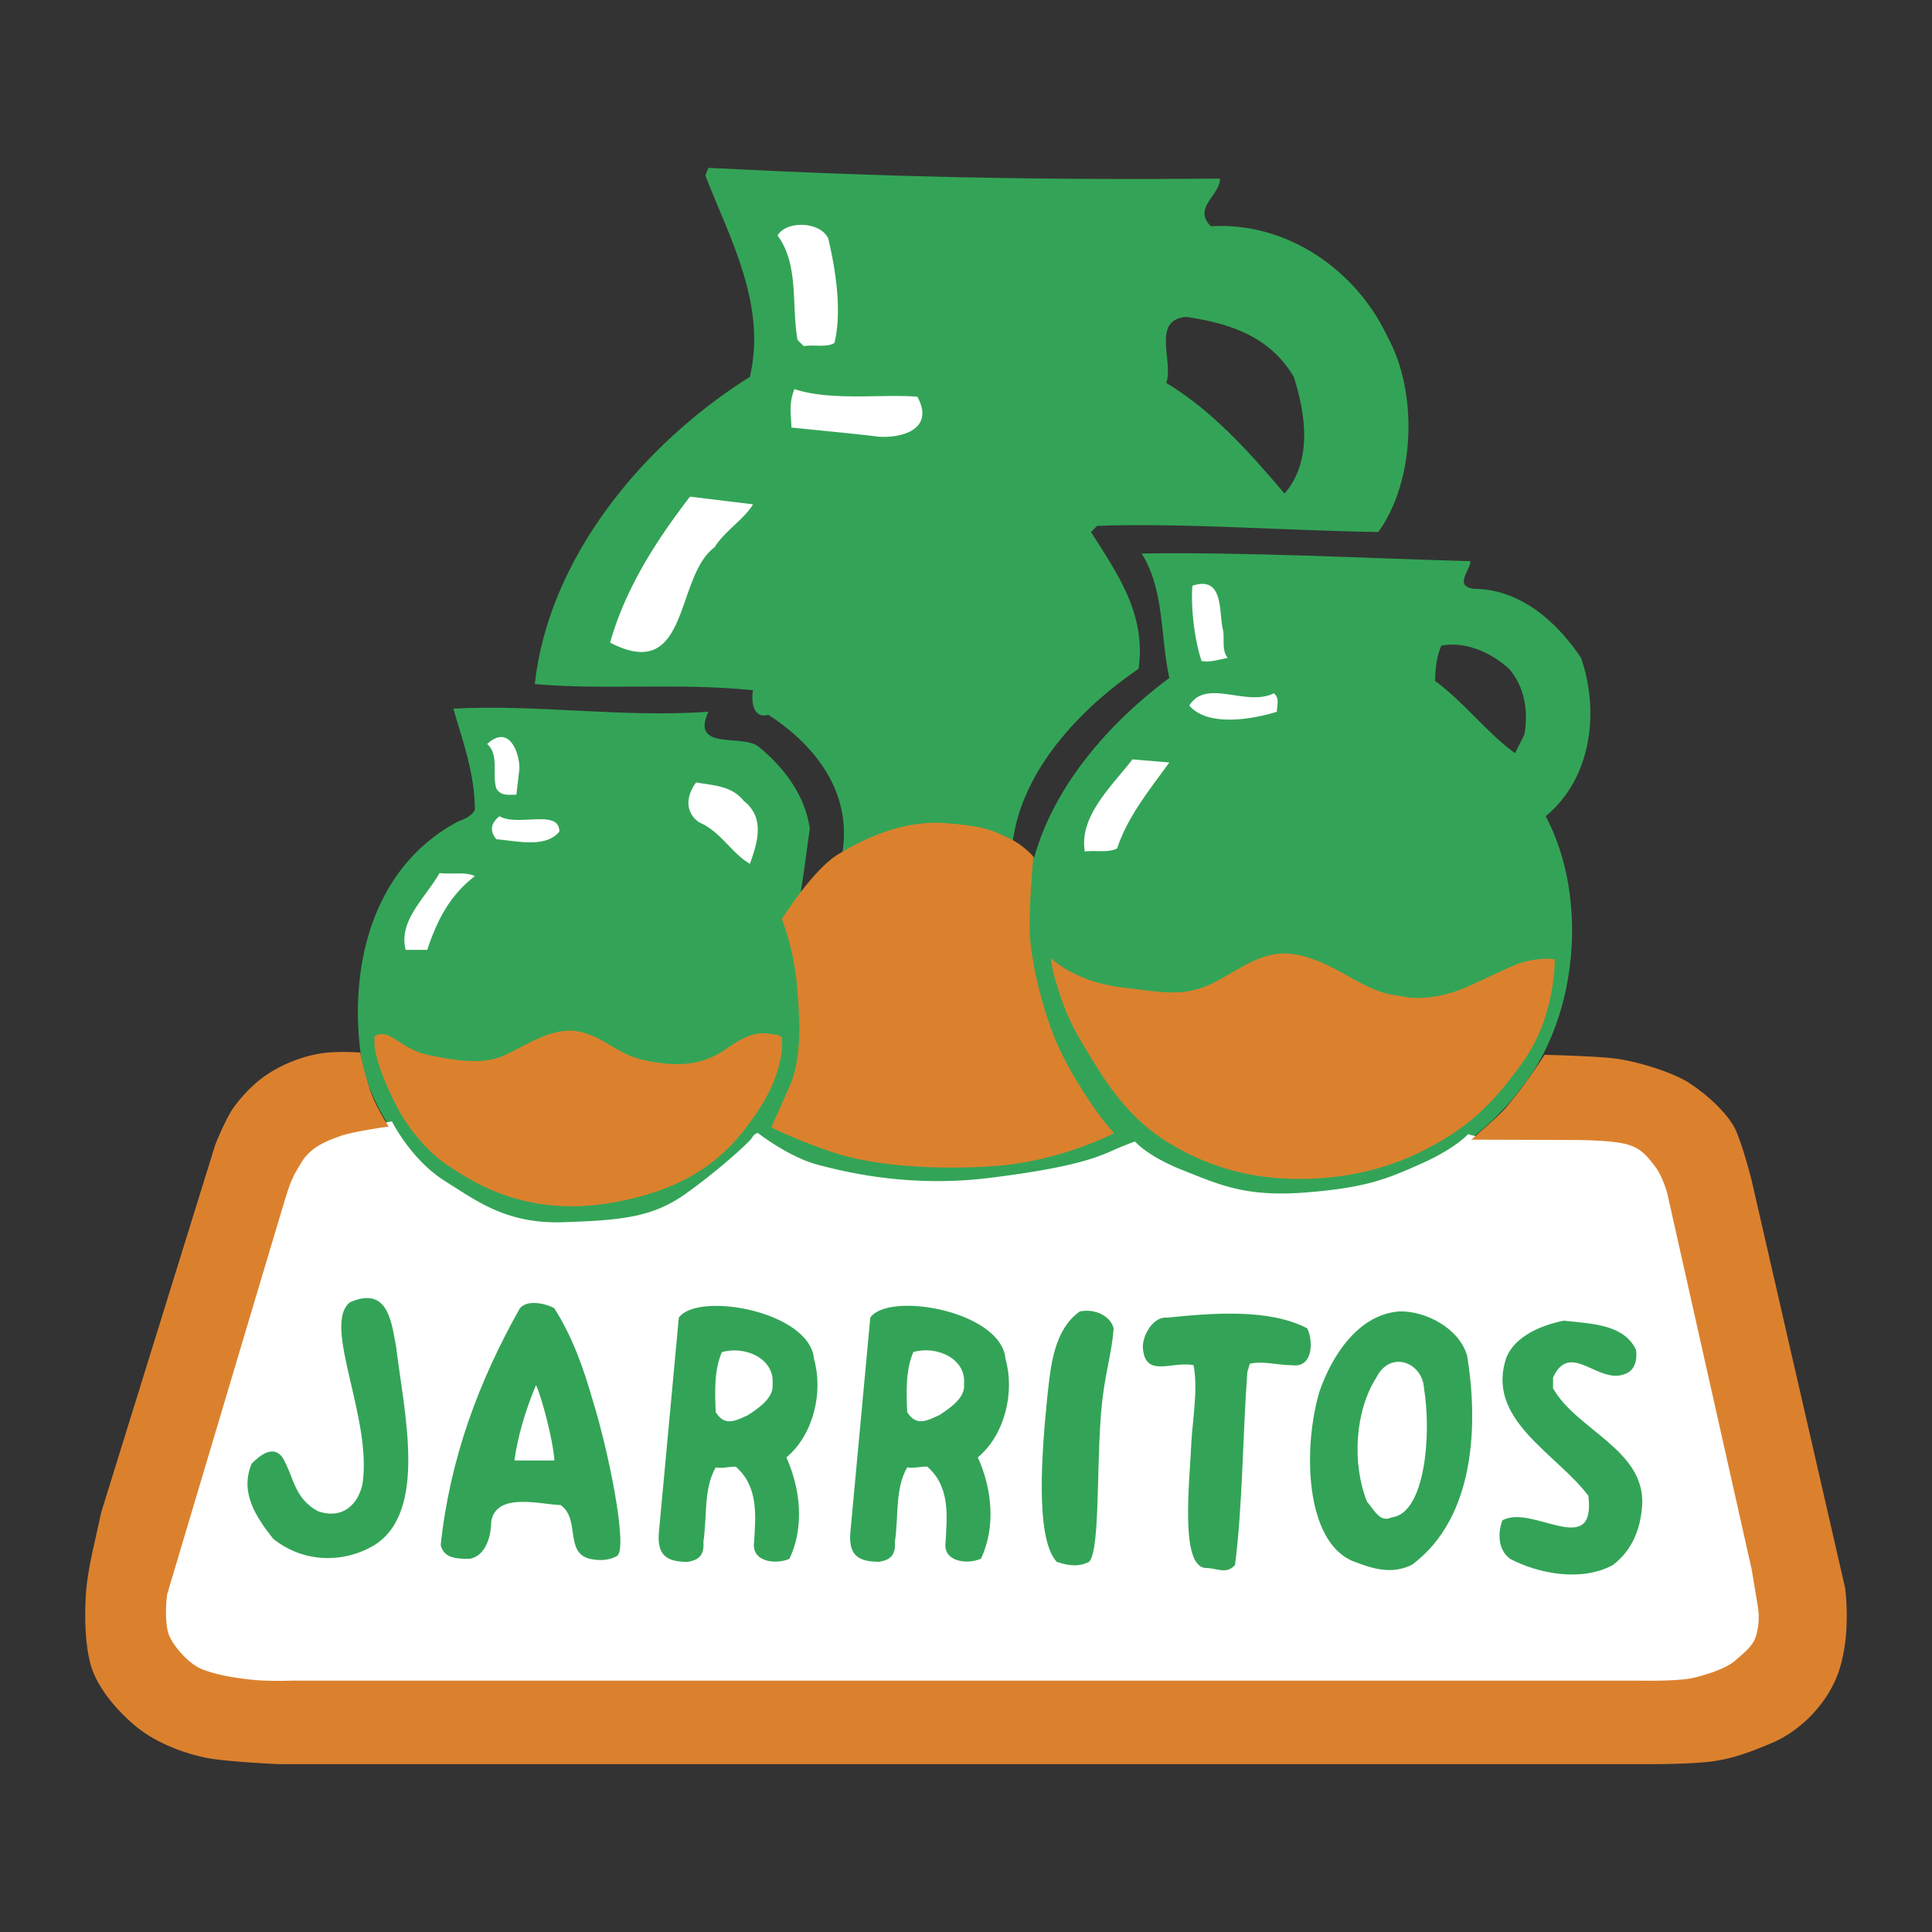 <svg xmlns="http://www.w3.org/2000/svg" width="2500" height="2500" viewBox="0 0 192.756 192.756"><rect x="0" y="0" width="192.756" height="192.756" fill="#333333" stroke="none"/><g fill-rule="evenodd" clip-rule="evenodd"><path fill="#fff" fill-opacity="0" d="M0 0h192.756v192.756H0V0z"/><path d="M121.723 17.82c0 1.686-2.758 2.912-.92 4.751 7.666-.459 14.562 4.445 17.629 11.037 3.066 5.519 2.76 14.41-.92 19.468-9.811-.153-19.314-.919-28.051-.613l-.613.613c2.605 4.139 5.518 8.124 4.752 13.643-5.826 3.985-11.65 10.117-12.57 17.322.613.766 1.379.919 2.146 1.532 1.992-7.204 7.51-13.489 13.488-17.935-.918-4.139-.459-8.738-2.758-12.416 10.73-.153 21.766.459 32.803.766 0 .92-1.686 2.453.307 2.759 4.6 0 8.277 3.22 10.73 6.898 1.84 5.365 1.074 11.957-3.525 15.789 4.293 8.125 3.219 20.08-2.453 27.132-6.285 8.277-16.096 11.496-26.211 10.73-4.6-.766-8.893-2.299-12.57-5.059-10.73 5.059-27.286 5.824-37.557-.613-6.284 7.051-14.868 10.424-24.219 7.818-7.205-1.688-13.949-8.738-15.176-15.943-1.226-8.43.766-18.701 9.504-23.453.612-.306 1.379-.459 1.839-1.226 0-3.678-1.227-6.898-2.146-10.117 8.277-.459 16.862.92 25.446.307-1.839 3.985 3.525 2.146 5.059 3.526 2.605 2.146 4.598 4.905 5.058 8.125-.307 2.146-.613 4.599-.919 6.438l4.139-3.831c1.072-6.132-2.606-10.884-7.358-13.95-1.686.46-1.686-1.687-1.533-2.452-7.357-.767-14.716 0-21.767-.614 1.379-12.569 10.73-23.913 21.46-30.657 1.687-7.204-1.993-13.796-4.445-20.081l.306-.766c17.935.919 32.804 1.225 51.045 1.072zm-3.373 13.796c-3.523.307-1.225 4.445-1.992 6.591 4.6 2.759 8.279 6.898 11.805 11.037 2.76-3.219 2.145-7.817.918-11.649-2.452-4.14-6.593-5.366-10.731-5.979zm25.447 32.802c-.459 1.073-.613 2.3-.613 3.526 2.76 1.992 5.211 5.212 7.971 7.204l.92-1.839c.459-2.3 0-4.906-1.533-6.592-1.841-1.685-4.446-2.758-6.745-2.299z" fill="#33a457"/><path d="M39.101 111.881s1.916 3.832 5.27 5.939c3.352 2.107 6.227 4.312 11.88 4.119 5.652-.191 8.814-.479 12.07-2.777 3.258-2.299 6.515-5.27 6.707-5.652.191-.383.575-.479.575-.479s3.065 2.395 5.94 3.162c2.874.766 9.197 2.299 17.053 1.34 7.857-.959 10.539-1.916 12.264-2.682 1.725-.768 2.395-.959 2.395-.959s1.15 1.438 4.791 2.875 6.227 2.682 12.262 2.203 8.049-1.342 11.496-2.873c3.449-1.535 4.695-2.971 4.695-2.971s.191.383 3.736.287 8.91-.383 10.922.096 3.354 1.342 3.93 2.203c.574.861 1.244 2.396 1.818 4.791.576 2.395 1.629 6.516 2.971 13.029s5.844 26.633 5.844 26.633.672 3.066-1.438 4.791c-2.107 1.725-2.969 2.682-7.76 3.066-4.789.383-34.203.096-34.203.096l-57.865-.096H40.346s-15.329.574-18.202-.576c-2.875-1.15-4.791-1.531-5.653-3.832-.862-2.299-.383-4.502.096-6.035s5.461-18.203 6.707-22.227c1.245-4.025 4.502-15.713 5.173-17.244.671-1.535 2.012-3.928 3.354-4.504 1.341-.574 5.749-1.438 5.749-1.438l1.531-.285zM82.635 23.798c.766 3.219 1.379 7.357.613 10.424-.767.459-1.993.153-3.066.306l-.613-.613c-.613-3.525.153-7.511-1.992-10.423.92-1.534 4.291-1.38 5.058.306zM91.525 39.586c1.686 3.066-1.227 4.139-3.833 3.986-2.453-.307-5.825-.613-8.737-.919 0-1.226-.307-2.299.306-3.833 3.68 1.226 8.893.46 12.264.766zM75.124 50.316c-.766 1.379-2.913 2.759-3.833 4.292-3.986 2.913-2.452 13.643-10.423 9.504 1.533-5.365 4.445-9.963 7.971-14.562l6.285.766zM122.029 62.886c.154.92-.152 1.993.459 2.759-.918.153-1.686.461-2.604.308-.768-2.3-1.074-5.519-.92-7.512 3.22-1.073 2.606 2.759 3.065 4.445zM127.088 69.171c.613.459.307 1.226.307 1.839-2.453.767-6.898 1.533-8.736-.613 1.685-2.759 5.671.154 8.429-1.226zM51.824 76.682l-.307 2.605c-.767 0-1.533.153-1.992-.612-.46-1.38.307-3.373-.92-4.445 2.145-1.993 3.219.766 3.219 2.452zM116.664 76.069c-1.492 2.069-3.074 4.053-4.225 6.273a15.93 15.93 0 0 0-.986 2.31c-.92.46-2.146.153-3.219.307-.613-3.525 2.758-6.591 4.752-9.196l3.678.306zM74.204 79.902c2.146 1.686 1.379 4.139.613 6.284-1.839-1.073-2.912-3.219-5.059-4.139-1.533-1.073-1.227-2.759-.306-3.985 1.686.307 3.526.307 4.752 1.84zM55.809 82.967c-1.38 1.686-4.292.92-6.284.766-.767-.919-.46-1.686.307-2.299 1.838 1.073 5.977-.767 5.977 1.533zM47.378 87.412c-2.606 1.994-3.833 4.598-4.751 7.358H40.48c-.767-2.913 1.992-5.211 3.372-7.664 1.227.153 2.606-.153 3.526.306z" fill="#fff"/><path d="M39.522 134.369c.767 6.438 3.181 16.4-2.146 19.773-3.161 1.898-7.147 1.762-10.117-.613-1.686-2.143-3.372-4.598-2.146-7.508.919-.922 2.184-1.842 3.065-.617 1.188 1.994 1.111 4.025 3.525 5.365 2.146.766 3.852-.268 4.446-2.605 1.072-6.592-4.083-16-1.227-18.238 3.833-1.688 4.141 2.086 4.6 4.443zM59.143 139.734c1.533 4.904 3.507 14.527 2.453 15.486-.767.455-1.744.531-2.759.301-2.529-.613-.92-3.986-2.912-5.365-1.954-.037-6.381-1.34-6.917 1.631 0 1.531-.575 3.447-2.127 3.734-1.227 0-2.606 0-2.913-1.379.92-8.584 3.755-16.248 7.895-23.607.767-.938 2.683-.459 3.449 0 1.839 2.914 2.912 5.981 3.831 9.199zM81.216 135.596c.92 3.219 0 7.51-2.759 9.809 1.379 3.066 1.84 6.898.306 10.117-1.38.613-3.832.309-3.525-1.686.153-2.605.459-5.514-1.839-7.51-.767 0-1.341.209-1.993.08-1.227 2.141-.843 4.861-1.227 7.43.135 1.705-.919 1.84-1.533 1.994-1.992 0-3.104-.537-2.912-2.91l1.992-21.461c1.879-2.629 13.089-.654 13.49 4.137zM111.107 132.529c-.152 2.145-.709 4.008-1.053 6.572-.768 5.518-.174 15.482-1.4 16.729-.92.459-1.838.459-3.219 0-2.24-2.416-1.455-11.436-.92-16.705.307-2.764.615-6.443 3.219-8.283 1.536-.307 3.067.461 3.373 1.687zM146.383 135.291c1.074 6.588.9 16.096-5.537 20.844-2.051.977-3.889.385-5.883-.383-4.752-1.992-5-11.262-3.314-16.938 1.227-3.523 3.834-7.664 7.971-7.973 2.605-.075 5.997 1.688 6.763 4.45zM130.422 132.529c.613 1.23.613 3.986-1.531 3.678-1.266.02-2.855-.459-4.197-.148l-.248.84c-.461 6.207-.461 13.258-1.227 19.236-.863 1-1.84.287-2.912.307-2.639-.117-1.596-8.768-1.438-12.664.133-2.223.67-5.27.211-7.57-2.146-.459-4.906 1.385-5.059-1.838 0-1.227 1.072-3.066 2.451-2.91 4.35-.444 10.118-.942 13.95 1.069zM163.227 134.674c.152 1.074-.154 2.15-1.227 2.453-2.605.92-5.365-3.367-7.051.307v1.074c2.299 4.139 9.195 6.131 8.891 11.648-.154 2.301-.922 4.447-2.914 5.979-3.064 1.688-7.357.92-10.27-.613-1.227-.918-1.227-2.602-.766-3.83 2.912-1.688 9.35 3.984 8.584-2.453-3.219-4.293-10.424-7.666-8.125-13.947.92-1.996 3.373-3.064 5.672-3.529 2.606.305 5.979.305 7.206 2.911z" fill="#33a457"/><path d="M77.078 138.123c.153 1.385-1.533 2.453-2.453 3.066-1.13.498-2.298 1.227-3.219-.307-.076-1.992-.173-4.154.614-5.975 2.241-.669 5.308.593 5.058 3.216zM142.072 138.508c.766 4.598.115 12.496-3.219 12.879-1.227.609-1.84-.922-2.453-1.531-1.533-3.834-1.227-9.049.92-12.422 1.379-2.76 4.598-1.534 4.752 1.074zM55.311 145.711h-3.984c.306-2.299 1.054-4.904 2.145-7.51.516.965 1.728 5.526 1.839 7.51z" fill="#fff"/><path d="M100.32 135.588c.92 3.219 0 7.51-2.76 9.811 1.381 3.064 1.84 6.896.307 10.115-1.379.615-3.832.307-3.525-1.686.153-2.605.459-5.518-1.839-7.51-.767 0-1.341.211-1.993.076-1.226 2.146-.843 4.865-1.226 7.434.134 1.705-.919 1.84-1.533 1.992-1.992 0-3.104-.535-2.912-2.912l1.992-21.459c1.877-2.627 13.087-.652 13.489 4.139z" fill="#33a457"/><path d="M96.181 138.115c.153 1.381-1.533 2.453-2.453 3.066-1.13.498-2.298 1.227-3.219-.307-.076-1.992-.172-4.158.614-5.979 2.242-.668 5.308.597 5.058 3.22z" fill="#fff"/><path d="M37.376 103.385s.576-.479 1.534 0 2.012 1.533 4.023 1.916c2.012.385 5.078 1.055 7.377 0 2.298-1.053 4.79-2.873 7.377-2.395 2.586.479 3.831 2.299 6.61 2.875 2.779.574 5.557.77 8.335-1.246 2.779-2.012 4.024-1.342 4.503-1.342s.862.287.862.287.479 2.975-2.204 7.094c-2.682 4.119-6.227 8.047-15.136 9.484s-14.371-2.777-15.904-3.736c-1.533-.957-3.736-3.162-5.173-5.939s-1.917-4.508-2.107-5.369c-.193-.864-.097-1.629-.097-1.629z" fill="#db812e"/><path d="M77.998 91.697s3.065-4.887 5.557-6.419c2.491-1.533 6.419-3.449 10.635-3.161 4.215.287 5.077.861 6.514 1.533 1.438.67 2.396 1.82 2.396 1.82s-.576 5.94-.289 8.622c.289 2.682 1.178 6.445 2.457 9.58 1.375 3.357 4.092 7.285 5.146 8.531s.732.861.732.861-5.365 2.779-11.689 3.258c-6.311.475-12.262-.096-15.71-1.15-3.449-1.053-6.802-2.682-6.802-2.682s1.256-2.779 1.916-4.311c.861-2.016.958-4.891.861-6.807-.096-1.916-.191-3.545-.575-5.653-.383-2.106-1.149-4.022-1.149-4.022z" fill="#db812e"/><path d="M104.822 95.564s2.301 2.36 6.996 2.936c4.693.574 6.609 1.053 9.867-.768 3.256-1.82 5.174-3.353 8.812-2.204 3.643 1.149 5.762 3.538 9.199 3.833 0 0 2.777.861 6.801-.957 4.023-1.822 4.695-2.301 6.229-2.587 1.533-.288 2.395-.097 2.395-.097s.096 5.557-3.066 10.061c-3.16 4.506-5.844 6.996-10.633 9.295-4.791 2.301-10.451 2.971-15.521 2.301-4.58-.613-8.91-2.684-11.785-5.174-2.873-2.492-4.789-5.848-6.322-8.434-1.533-2.588-2.072-4.6-2.457-5.846-.384-1.245-.515-2.359-.515-2.359z" fill="#db812e"/><path d="M35.94 105.014s.382 2.016 1.054 3.932c.567 1.613 1.789 3.449 1.789 3.449s-3.514.479-4.856.959c-1.34.479-2.873 1.053-3.832 2.586-.958 1.533-1.15 2.107-1.629 3.641-.479 1.533-11.784 39.471-11.784 39.471s-.317 2.039.065 3.736c.246 1.094 1.948 3.162 3.384 3.738 1.437.574 3.163.861 4.886 1.053 1.725.191 4.216.096 4.216.096h134.222s4.025.096 5.559-.287c1.531-.383 3.256-.959 4.119-1.725.861-.766 1.82-1.438 2.107-2.586.287-1.15.287-1.916.096-3.066s-.576-3.449-.576-3.449l-8.43-37.557s-.479-1.723-1.244-2.682c-.768-.957-1.342-1.82-2.971-2.203-1.629-.385-4.887-.385-5.559-.385-.67 0-9.77-.033-9.77-.033s2.615-2.238 3.287-3.004a42.842 42.842 0 0 0 2.59-3.318c.863-1.246 1.438-2.139 1.438-2.139s4.752.107 6.863.348c2.49.287 5.939 1.441 7.473 2.4 1.533.957 4.025 3.064 4.791 4.885s1.531 4.887 1.531 4.887l9.324 40.648s.703 4.859-.762 8.717c-1.107 2.91-3.676 5.559-6.551 6.777-2.129.896-3.83 1.533-5.842 1.818-2.014.289-6.037.289-6.037.289H27.796s-5.044-.227-7.089-.609c-2.043-.385-4.981-1.402-7.025-3.066-2.046-1.662-3.962-3.963-4.598-6.131-.64-2.17-.64-5.113-.514-7.152.13-2.045.77-4.729.77-4.729l.763-3.449 11.371-36.658s1.058-2.693 1.916-3.832c1.533-2.047 3.065-3.197 4.598-3.963 1.534-.766 3.193-1.275 4.726-1.406 1.536-.128 3.226-.001 3.226-.001z" fill="#db812e"/></g></svg>
